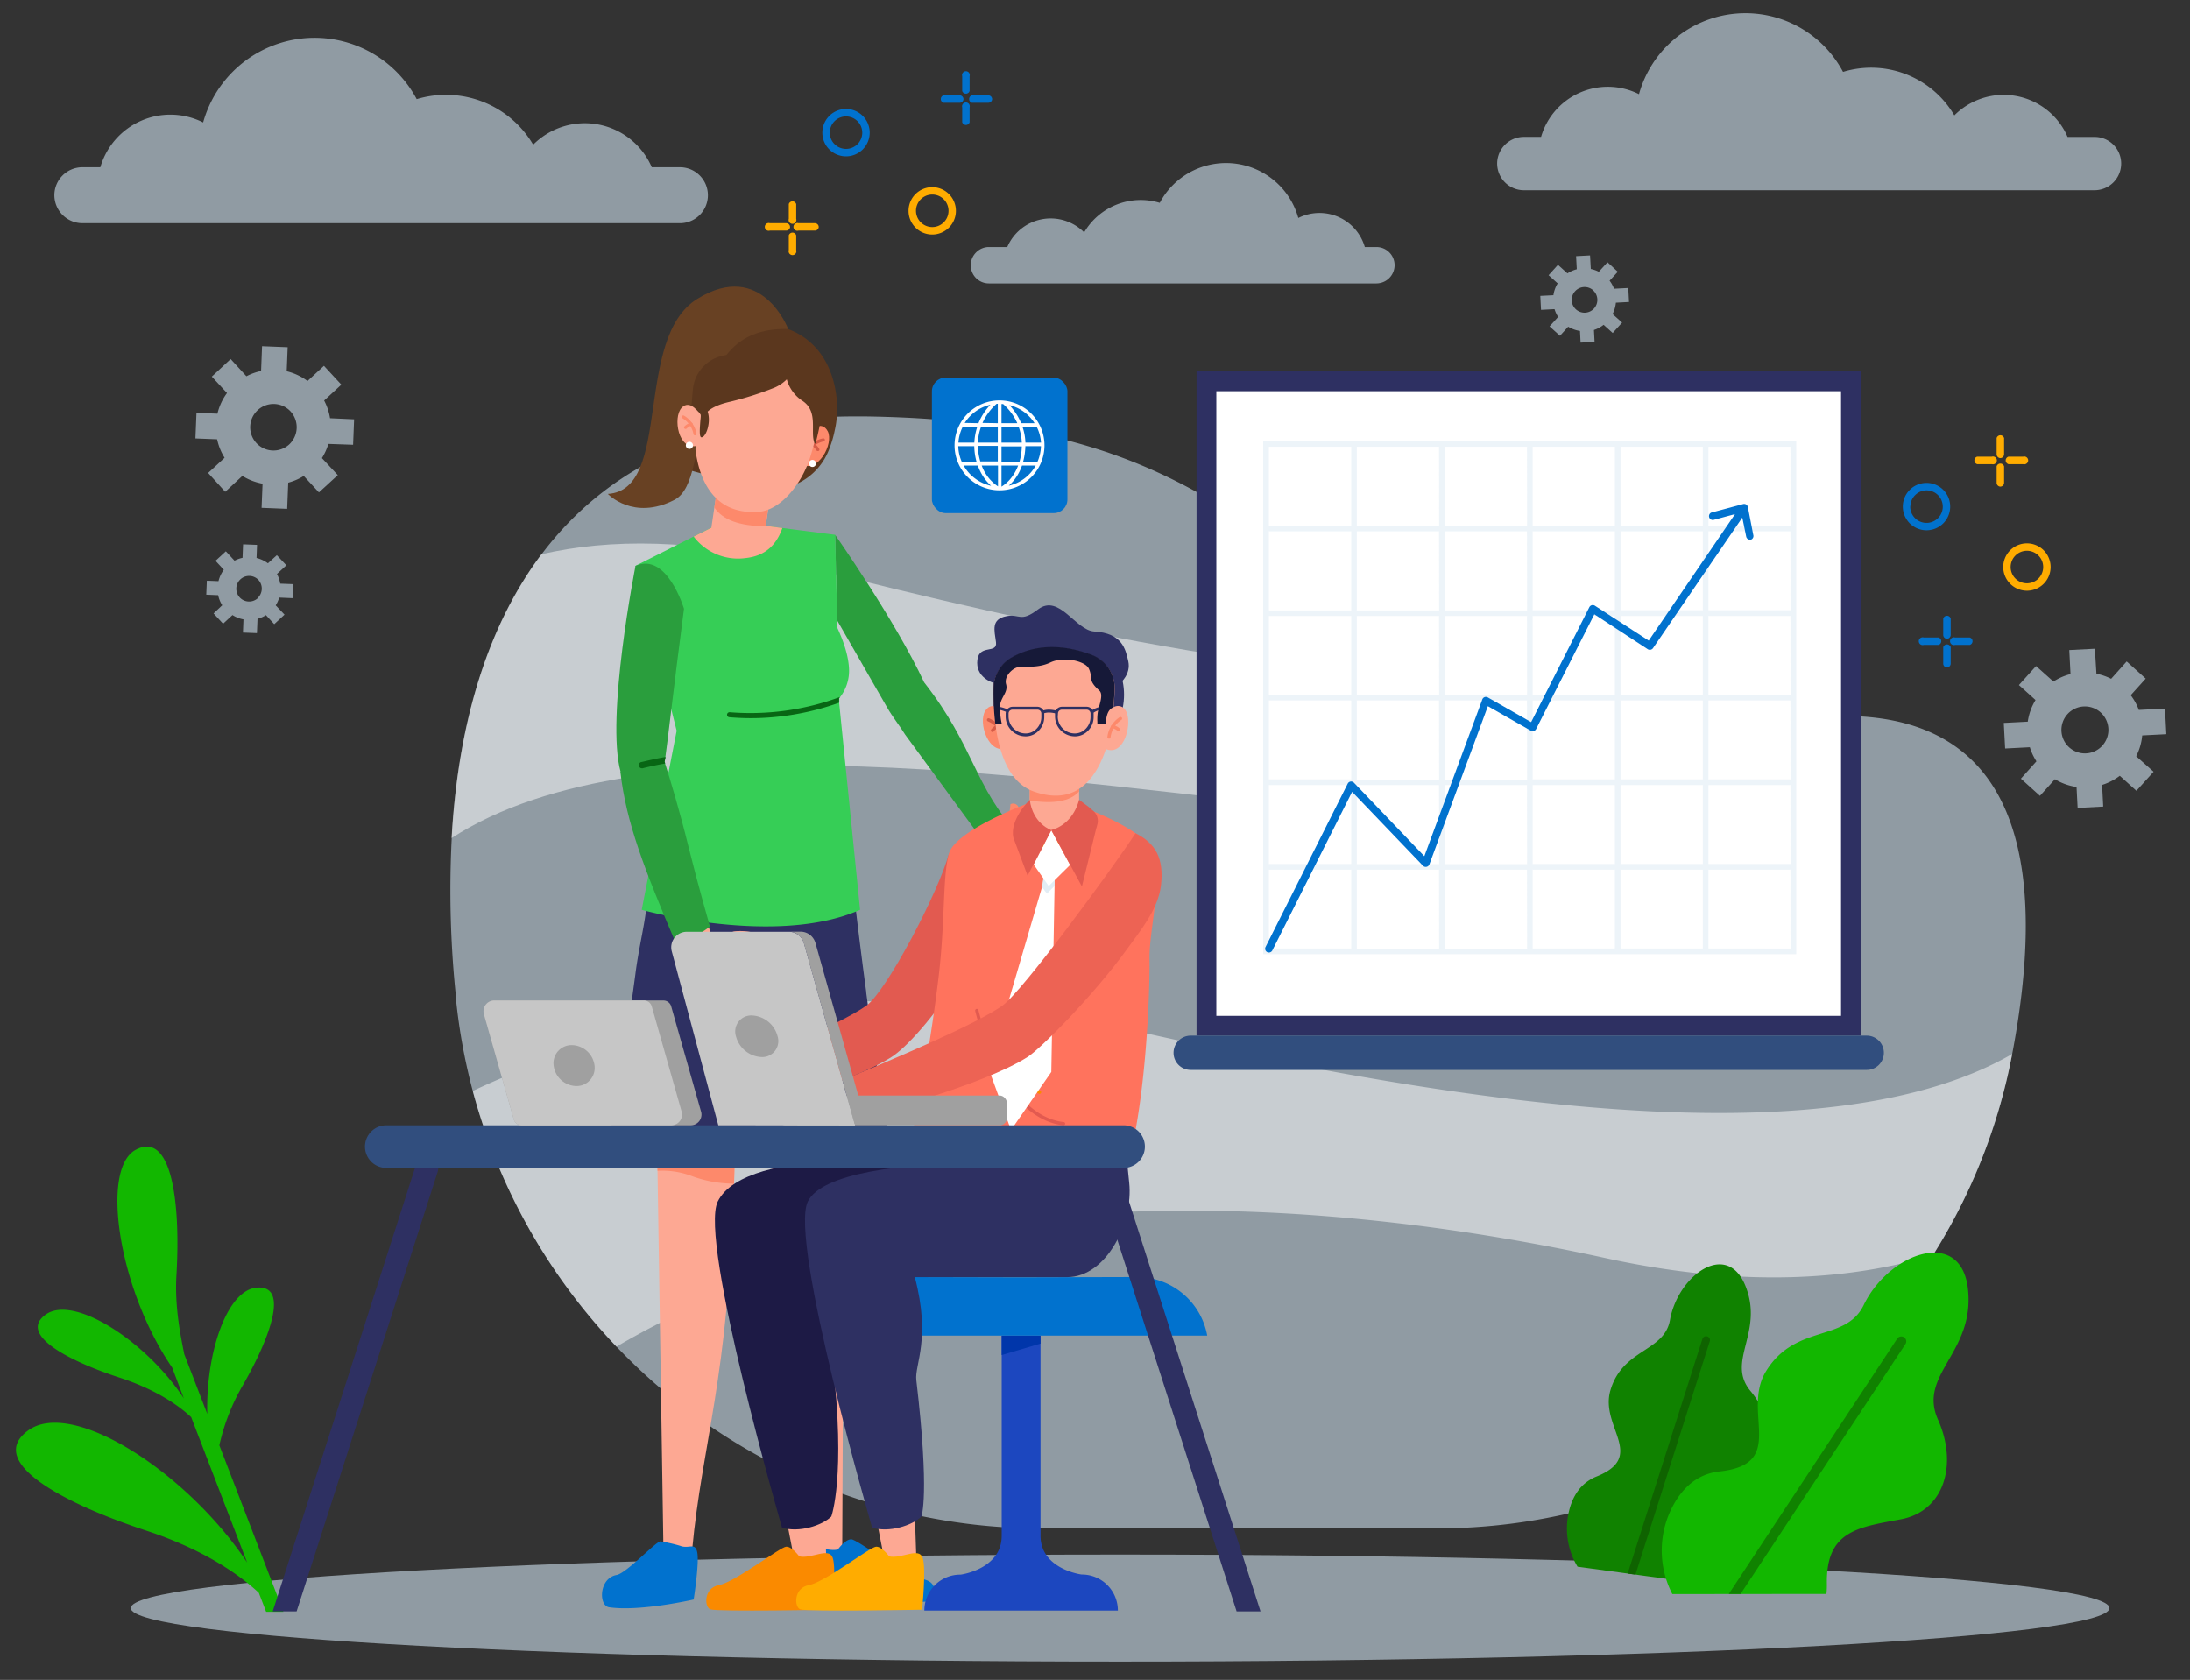 <svg xmlns="http://www.w3.org/2000/svg" viewBox="0 0 564.02 432.68"><rect x="0" y="0" width="564.02" height="432.68" fill="#333333" stroke="none"/><defs><style>.cls-1{isolation:isolate;}.cls-2{fill:#cfe1ef;}.cls-2,.cls-20{opacity:0.6;}.cls-16,.cls-3{fill:#fff;}.cls-3{mix-blend-mode:screen;opacity:0.5;}.cls-4{fill:#12b700;}.cls-5{fill:#108200;}.cls-6{fill:#0f6300;}.cls-7{fill:#2a9e3d;}.cls-8{fill:#fda893;}.cls-9{fill:#fd896b;}.cls-10{fill:#0172ce;}.cls-11{fill:#2e3062;}.cls-12{fill:#36ce56;}.cls-13{fill:#086614;}.cls-14{fill:#5b371e;}.cls-15{fill:#684123;}.cls-17{fill:#d65c48;}.cls-18{fill:#ffac00;}.cls-19{fill:#314e7e;}.cls-21{fill:#1c47bf;}.cls-22{fill:#0036aa;}.cls-23{fill:#e25a50;}.cls-24{fill:#fa8a00;}.cls-25{fill:#1d1a45;}.cls-26{fill:#ff735d;}.cls-27{fill:#161938;}.cls-28{fill:#ed6354;}.cls-29{fill:#a0a0a0;}.cls-30{fill:#c6c6c6;}</style></defs><g class="cls-1"><g id="Flag"><path class="cls-2" d="M518.23,271.46s0,0,0,0a149.16,149.16,0,0,1-20.41,51.82A151.17,151.17,0,0,1,370,393.67H268.08a151,151,0,0,1-109.31-46.82c-1.23-1.29-2.43-2.6-3.62-3.93A152.73,152.73,0,0,1,121.76,281a150.72,150.72,0,0,1-4.29-23.31c0-.19,0-.38,0-.57a262.47,262.47,0,0,1-1.13-41.24c1.64-29.06,9-54.29,23.14-73.11,16.48-21.9,42.25-35.1,79.11-35.51,1.53,0,3.07,0,4.63,0,101.57,1.54,98.19,47.85,181.37,68.18,19,4.64,42.55,7.93,72.9,9,.68,0,1.35.06,2,.11C522.07,187.28,526.65,227.21,518.23,271.46Z"></path><path class="cls-3" d="M479.46,184.56c-28.78,15-73.75,31.11-127.91,25.25-82.19-8.9-185.66-26.12-235.26,6.06,1.64-29.06,9-54.29,23.14-73.11,17.36-4,39.44-4.2,67.32,3,60.42,15.6,138.87,32.64,197.79,29.67,19,4.64,42.55,7.93,72.9,9C478.12,184.48,478.79,184.51,479.46,184.56Z"></path><path class="cls-3" d="M518.22,271.48a149.16,149.16,0,0,1-20.41,51.82c-20.81,6.27-48.5,8.57-84.35.74-87.61-19.14-183.69-18.79-254.69,22.81-1.23-1.29-2.43-2.6-3.62-3.93A152.73,152.73,0,0,1,121.76,281c24.81-11.75,87-34.58,167.05-16.29C373.27,284,470.1,299.3,518.22,271.48Z"></path><path class="cls-2" d="M14,50.29a7.24,7.24,0,0,0,7.19,7.2H175.13a7.2,7.2,0,0,0,5.08-12.29,7.14,7.14,0,0,0-5.08-2.12h-7.27a18.77,18.77,0,0,0-30.54-5.81,26.07,26.07,0,0,0-30-11.73,29.79,29.79,0,0,0-55,6A18.78,18.78,0,0,0,25.84,43.08H21.21A7.22,7.22,0,0,0,14,50.29Z"></path><path class="cls-2" d="M359.17,68.31A4.71,4.71,0,0,1,354.5,73H254.7a4.67,4.67,0,0,1-3.29-8,4.62,4.62,0,0,1,3.29-1.37h4.72a12.16,12.16,0,0,1,19.8-3.77,16.88,16.88,0,0,1,19.47-7.61,19.32,19.32,0,0,1,35.68,3.9,12.16,12.16,0,0,1,17.13,7.48h3A4.68,4.68,0,0,1,359.17,68.31Z"></path><path class="cls-2" d="M90.94,114.56,91.2,108,85,107.72a14.77,14.77,0,0,0-1.52-4.56l4.43-4.09-4.48-4.85-4.23,3.91a14.86,14.86,0,0,0-5.36-2.51l.25-6.18-6.6-.26-.25,6.37a14.64,14.64,0,0,0-3.78,1.36L59.4,92.48,54.55,97l3.91,4.23A14.69,14.69,0,0,0,56,106.55l-5.4-.22-.27,6.6,5.59.22a14.71,14.71,0,0,0,1.92,4.76l-4.24,3.91L58,126.67l4.42-4.09a14.77,14.77,0,0,0,5.2,2l-.25,6.22,6.59.26.27-6.74a14.69,14.69,0,0,0,4-1.73l3.91,4.24L87,122.38,82.91,118a14.89,14.89,0,0,0,1.66-3.66Zm-16.47-.07a6,6,0,1,1,.34-8.55A6.06,6.06,0,0,1,74.47,114.49Z"></path><path class="cls-2" d="M75.39,154.07l.14-3.61-3.37-.13a8.3,8.3,0,0,0-.83-2.49l2.42-2.24L71.3,143,69,145.09a8.1,8.1,0,0,0-2.93-1.37l.13-3.38-3.6-.14-.14,3.48a7.82,7.82,0,0,0-2.06.74L58.16,142l-2.65,2.45,2.13,2.31a8.1,8.1,0,0,0-1.37,2.93l-3-.12-.15,3.6,3.06.13a8.08,8.08,0,0,0,1.05,2.6L55,158l2.45,2.65,2.42-2.23a7.82,7.82,0,0,0,2.83,1.11l-.13,3.4,3.6.14.15-3.68a7.88,7.88,0,0,0,2.17-.95l2.14,2.32,2.65-2.45L71,155.92a8.11,8.11,0,0,0,.91-2Zm-9,0a3.3,3.3,0,1,1,.19-4.67A3.31,3.31,0,0,1,66.39,154Z"></path><path class="cls-2" d="M539.52,167.1l-6.59.34.32,6.18a14.61,14.61,0,0,0-4.4,1.93l-4.48-4-4.41,4.9,4.28,3.86a14.67,14.67,0,0,0-2,5.57l-6.18.32.35,6.59,6.36-.33a14.82,14.82,0,0,0,1.7,3.63l-4,4.47,4.9,4.42,3.86-4.28a14.84,14.84,0,0,0,5.57,2l.28,5.4,6.59-.35-.29-5.58a15,15,0,0,0,4.56-2.35l4.28,3.86,4.42-4.9-4.48-4a14.61,14.61,0,0,0,1.55-5.36l6.21-.32-.34-6.59-6.74.35a14.52,14.52,0,0,0-2.09-3.79l3.86-4.28-4.9-4.42-4,4.47a14.7,14.7,0,0,0-3.79-1.31ZM541,183.5a6.05,6.05,0,1,1-8.54.45A6.07,6.07,0,0,1,541,183.5Z"></path><path class="cls-2" d="M409.51,65.79l-3.6.19.18,3.37a8.36,8.36,0,0,0-2.41,1.06l-2.44-2.2-2.41,2.68,2.34,2.1a8,8,0,0,0-1.1,3.05l-3.38.17.19,3.6,3.48-.18a7.67,7.67,0,0,0,.93,2l-2.21,2.44,2.68,2.42,2.11-2.34a8.3,8.3,0,0,0,3.05,1.1l.15,3,3.6-.19-.16-3.06A7.86,7.86,0,0,0,413,83.66l2.34,2.11,2.42-2.68-2.45-2.2a8.29,8.29,0,0,0,.85-2.93l3.39-.18-.19-3.6-3.68.19a7.93,7.93,0,0,0-1.14-2.07L416.65,70,414,67.55,411.77,70a8,8,0,0,0-2.07-.72Zm.79,9a3.3,3.3,0,1,1-4.66.24A3.31,3.31,0,0,1,410.3,74.76Z"></path><path class="cls-2" d="M385.58,42.08A6.9,6.9,0,0,0,392.44,49h147a6.87,6.87,0,0,0,4.84-11.73,6.81,6.81,0,0,0-4.84-2h-6.95a17.92,17.92,0,0,0-29.16-5.55,24.83,24.83,0,0,0-28.67-11.2,28.45,28.45,0,0,0-52.55,5.74,17.9,17.9,0,0,0-25.22,11h-4.43A6.89,6.89,0,0,0,385.58,42.08Z"></path><path class="cls-2" d="M543.27,414.19c0,7.6-114.08,13.77-254.8,13.77S33.68,421.79,33.68,414.19s114.08-13.78,254.79-13.78S543.27,406.58,543.27,414.19Z"></path><path class="cls-4" d="M68.54,415.15H73L56.49,372.27a54.09,54.09,0,0,1,6.2-15.73c6.82-11.92,12-25.82,3.24-24.86-7.57.84-12.92,16.88-12.55,32.5l-5.93-15.4c-1-5.08-2.5-12.33-2-20.5,1.1-18.94-1.35-37.07-10.51-32.12s-4.36,36.07,9.4,56.08l3,7.93C37.6,345.41,19,333.41,11.78,338.58s6,12,19.07,16.27c9.93,3.24,15.69,7.64,18.39,10.17l14.41,37.44c-15.54-23.33-45-42.25-56.34-34.06s9.55,19,30.26,25.81c15.64,5.11,24.77,12,29.09,16.05Z"></path><path class="cls-5" d="M437.88,407.83a18.37,18.37,0,0,0,.35-11.48c-3.07-10.25,3-12.69,10.89-16.61s8.13-13.77,1.72-21.45,3.49-15-1.28-27-17.43-2.78-19.47,8.71c-1.47,8.27-12.22,7.33-15.35,18.15-2.72,9.39,9.38,16.94-3.53,22.14-4.12,1.65-6.21,5.08-7.14,9a19,19,0,0,0,2.22,14.24Z"></path><path class="cls-6" d="M421.2,405.57l19.17-60.18a1,1,0,0,0-1.9-.6L419.19,405.3Z"></path><path class="cls-4" d="M470.39,410.54a20.8,20.8,0,0,0,.11-2.63c-.23-13.62,8-14.52,19.08-16.59s14.73-14.07,9.53-25.69,9.46-17.2,7.74-33.48-20.4-9.43-26.87,4c-4.66,9.62-17.52,4.75-25.09,16.93-6.58,10.56,5.65,24-12,25.91-5.63.61-9.37,4.08-11.85,8.53a24.39,24.39,0,0,0-.34,23.06Z"></path><path class="cls-5" d="M448.28,410.54l42.45-64.34a1.27,1.27,0,0,0-2.12-1.4l-43.37,65.74Z"></path><path class="cls-7" d="M215.09,137.76s15.45,22,22.92,38c13.16,16.85,12.89,27,24.31,39.08l-6.21,5.73-23-31.37c-1.24-2.05-3.3-4.62-4.65-7l-12.87-22.43Z"></path><path class="cls-8" d="M198.72,283.68c0,7.66.14,14.58.32,20.88,1.37,48.1,6.72,70.14,9.18,96.35,2.78,1.22,6.33-.22,8.69-1.66l.42-91,.39-24.59Z"></path><path class="cls-9" d="M198.72,283.68c0,7.66.14,14.58.32,20.88a9.91,9.91,0,0,1,7.32-.05c5.12,1.84,6.48,3.74,11,3.76l.39-24.59Z"></path><path class="cls-10" d="M215.78,399.11s1.92-2.71,3.5-2.63,14,9.49,18.14,10.19,3.45,3.8,2.72,5.38-33.26.14-33.26.14-1.1-9.65-.11-12.63S212.53,399.88,215.78,399.11Z"></path><path class="cls-8" d="M169,280l.34,21.57,1.52,97.3,7.39.39c2.63-28,9.29-43.45,10.8-94.39.23-7.42.36-15.66.37-24.87Z"></path><path class="cls-9" d="M169,280l.34,21.57a21.54,21.54,0,0,1,8.43,1.2,31.45,31.45,0,0,0,11.28,2.1c.23-7.42.36-15.66.37-24.87Z"></path><path class="cls-10" d="M175.2,398.16a36.88,36.88,0,0,0-5.12-1.15c-1.12,0-8.74,8.2-11.26,8.65-4.57.8-4.71,7.91-1.94,8.32,8,1.17,21.77-2,21.77-2s1.44-9.11.95-12S177.42,399.05,175.2,398.16Z"></path><path class="cls-11" d="M156.74,293.31a5.08,5.08,0,0,0,.37.88c1,1.87,4.15,5.83,13.2,3.17.29-.09.58-.16.85-.23a13.22,13.22,0,0,1,4.83-.35c5.26.62,8.31,4.35,19,1,9.68-3,12.19-.36,16.69,1.1a15.76,15.76,0,0,0,3,.67,10.79,10.79,0,0,0,1.6.08c4.22-.1,8.28-2.57,10.71-4.39a24.68,24.68,0,0,0,2.31-1.92c-.21-.87-.42-1.8-.63-2.78-.81-3.8-1.63-8.4-2.45-13.42-.24-1.5-.49-3.05-.73-4.62-.59-3.82-1.17-7.78-1.72-11.76h0s0,0,0-.06c-.23-1.65-.45-3.29-.67-4.92l0-.23c-.71-5.24-1.36-10.35-1.93-15-.22-1.77-.43-3.47-.62-5.07-1.07-8.82-1.73-14.91-1.73-14.91L193,221.61l-23.41-1a24.16,24.16,0,0,0-2.17,7.92c-.19,1.55-.81,3.79-1,5.68-.6,5-2,10.45-2.79,16.77-.22,1.66-.45,3.33-.68,5-1.61,11.82-3.47,24.2-5.25,32.95C157.37,290.55,157.05,292,156.74,293.31Z"></path><path class="cls-12" d="M216.12,181l5.39,53.34c-21.8,9.62-56.24,0-56.24,0l9-46.12-10.63-42.47,7.65-3.85,1.54-.78h0l3.36-1.69,2.44-1.23,8.17-4.11L201.5,136l5.08.66,4.52.58,1.75.22,2.24.29.58,24c1.58,3.43,2.89,7.24,3,10.64a11.1,11.1,0,0,1-2.28,7.13h0l0,0c-.08.1-.15.2-.23.29l0,1.1Z"></path><path class="cls-8" d="M201.5,136c-1.39,3.94-4,7.15-9.47,7.74a14.37,14.37,0,0,1-13.38-5.53l8.17-4.11Z"></path><path class="cls-13" d="M216.1,179.85l0,1.1V181a68,68,0,0,1-15.63,3.59,64.28,64.28,0,0,1-12.63.15.64.64,0,0,1-.59-.7.65.65,0,0,1,.71-.59,66.41,66.41,0,0,0,28.35-3.91C216.25,179.66,216.18,179.76,216.1,179.85Z"></path><path class="cls-14" d="M177.2,121a9,9,0,0,1-6.28-10.86l0-.13c1.26-5.1,3.07-12.12,3.07-12.12,4.08-15.21,20.18-14.68,20.18-14.68,19.46.27,22.51,17.14,21.14,25.93-.09.59-.21,1.2-.35,1.8v0a27,27,0,0,1-1.31,4.49,16,16,0,0,1-18.91,10.17C188.88,124.18,183,122.61,177.2,121Z"></path><path class="cls-15" d="M203,84.75s-6.79-18-23.37-7.8-6.37,49.22-23.08,50.27c0,0,6.56,7,17.16,1.52S174.42,83.94,203,84.75Z"></path><path class="cls-9" d="M208.35,111s3.24-3,4.84.1-2.5,11.17-7.16,8.37Z"></path><path class="cls-16" d="M208.34,119.25a.91.91,0,1,0,1-.78A.91.91,0,0,0,208.34,119.25Z"></path><path class="cls-17" d="M207.5,117.06a.42.42,0,0,0,.45-.23,6.44,6.44,0,0,1,4.17-3.14.39.39,0,0,0,.32-.47.42.42,0,0,0-.5-.31,7.13,7.13,0,0,0-4.77,3.58.41.41,0,0,0,.22.54Z"></path><path class="cls-17" d="M210.56,116.17a.45.45,0,0,0,.23,0,.38.38,0,0,0,.21-.53,3.79,3.79,0,0,0-1.39-1.44.44.44,0,0,0-.59.12.4.4,0,0,0,.14.56,2.88,2.88,0,0,1,1.07,1.09A.44.44,0,0,0,210.56,116.17Z"></path><path class="cls-8" d="M184.74,125.57l-1.53,10.34s4.26,4.42,8,5.3,5.64-3.35,5.64-3.35l1.43-9.63Z"></path><path class="cls-9" d="M184.59,126.58l-.61,4.13c2.11,3.16,6.43,4.81,13.19,4.81l.93-6.28Z"></path><path class="cls-8" d="M209.41,115.2c-.27,1-.56,2-.89,3-2.18,6.56-7.51,13.19-13.06,13.62-12,.92-15.46-8.9-16.33-15.9-.09-.78.42-1.58.39-2.48a68.33,68.33,0,0,1-.42-7c.11-1.64.25-3.26.4-4.72a9.59,9.59,0,0,1,7.25-8.44c5.65-1.34,14-1.82,21,3.81a9.69,9.69,0,0,1,3.47,8.8A72,72,0,0,1,209.41,115.2Z"></path><path class="cls-14" d="M206.62,103.21c4.23,2.74,2,7.91,3.12,10.84.08.19.18.24.3.17a72.47,72.47,0,0,0,1.87-9.58,9.81,9.81,0,0,0-3.71-9c-7.41-5.78-16.2-5.33-22.14-4a9.78,9.78,0,0,0-7.6,8.58c-.15,1.49-.29,3.14-.4,4.82.69.56,2.5,1,2.4,2.25-.27,3.23-.44,5.45.26,5.35,1.17-.15,2.45-3.93,1.53-6.62,0,0,1.28-1.54,5.75-2.54a82.6,82.6,0,0,0,11.4-3.61,10,10,0,0,0,3.23-2.17A9.71,9.71,0,0,0,206.62,103.21Z"></path><path class="cls-8" d="M180.41,106.87s-2.6-4.31-4.88-1.81-.84,11.07,4,9.75Z"></path><path class="cls-16" d="M176.65,114.57a.92.92,0,1,0,1-.77A.91.91,0,0,0,176.65,114.57Z"></path><path class="cls-9" d="M178.93,112.13a.38.38,0,0,1-.33-.34,6,6,0,0,0-2.83-4.06.39.39,0,0,1-.15-.53.4.4,0,0,1,.53-.15,6.74,6.74,0,0,1,3.23,4.64.39.39,0,0,1-.34.44A.21.21,0,0,1,178.93,112.13Z"></path><path class="cls-9" d="M176.48,110.47a.35.35,0,0,1-.2-.1.38.38,0,0,1,0-.55,3.62,3.62,0,0,1,1.62-.95.39.39,0,1,1,.22.75,2.7,2.7,0,0,0-1.25.72A.4.4,0,0,1,176.48,110.47Z"></path><path class="cls-8" d="M195.19,254.92c.9-1.49-2.5-3.14-3.67-4.91s-3.43-6.81-2.29-7.21a15.31,15.31,0,0,1,3.53-.52c1-.11,2.28-1.25,1.56-1.84s-3.91-.77-5.39-.51a24.94,24.94,0,0,0-2.43,1,4.57,4.57,0,0,1-3.29.08c-.41-1.38-.83-2.92-1.19-3.74-1.42-.63-7.79.2-8.12,3.48a44.79,44.79,0,0,0,1.18,5.09c3.42,9.26,7.37,10.95,8.95,11.73a2.32,2.32,0,0,0,2.76-.74,2.07,2.07,0,0,0,2.35-1c2.52.59,3-1.07,3-1.07S194.29,256.42,195.19,254.92Z"></path><path class="cls-7" d="M176.16,156.8c-2.71,20.66-4.19,34.12-4.8,38.23,0,.21-.06.39-.09.55-.06.39-.1.59-.1.59l-3.12,1.05-.54.19h0l-7.35,2.48c-.12-.34-.22-.69-.32-1.06-3.91-14,3.83-53.06,3.83-53.06C171.79,142.11,176.16,156.8,176.16,156.8Z"></path><path class="cls-7" d="M182.86,238.65c-3.34,2.55-6.28,3.64-9,3.83-7.8-18.36-12.61-30.6-14.08-43.65l4.89-1.15,1.69-.4h0l4.76-1.11.16.48.23.7c.95,3,3.56,11.55,5.79,20.67C180.1,229.26,182.86,238.65,182.86,238.65Z"></path><path class="cls-13" d="M171.17,196.17l.16.48c-1.39.24-2.76.52-3.82.76h0c-1.18.27-2,.47-2,.48a.63.63,0,0,1-.19,0,.8.8,0,0,1-.57-.24.72.72,0,0,1-.2-.36.8.8,0,0,1,.57-1c.2,0,3.18-.81,6.28-1.32,0,.21-.06.39-.09.55C171.21,196,171.17,196.17,171.17,196.17Z"></path><path class="cls-9" d="M259.41,214.15l2-.58s1.95-4.52.65-6.08a1.51,1.51,0,0,0-1.81-.35Z"></path><path class="cls-8" d="M266.36,221.51a5.59,5.59,0,0,0,1.13-6.31,5.65,5.65,0,0,0-3.26-2.82c-5.19-1.95-10-1.85-10.32.45-.14.86,2.45,2.64,4.89,3.18a21.68,21.68,0,0,1-5.57-1.42c-2.7-1.14-3.73,2.48-.35,3.94s4,1.46,4,1.46a15.59,15.59,0,0,1-4.69-1.23c-1.55-.89-2.84,1.61.27,3.22l3.1,1.58s-2.29-.74-3.49-1.11-2.77.47-.86,2.23c1.51,1.38,5.83,4.82,8.21,3.2A70.42,70.42,0,0,0,266.36,221.51Z"></path><path class="cls-10" d="M490.06,130.48a6.1,6.1,0,1,1,6.1,6.1A6.1,6.1,0,0,1,490.06,130.48Zm1.91,0a4.19,4.19,0,1,0,4.19-4.18A4.2,4.2,0,0,0,492,130.48Z"></path><path class="cls-18" d="M515.92,146.05a6.1,6.1,0,1,1,6.1,6.1A6.11,6.11,0,0,1,515.92,146.05Zm1.91,0a4.19,4.19,0,1,0,4.19-4.19A4.19,4.19,0,0,0,517.83,146.05Z"></path><path class="cls-10" d="M501.39,164.53a1,1,0,0,0,1-1v-4.21a1,1,0,0,0-1.92,0v4.21A1,1,0,0,0,501.39,164.53Z"></path><path class="cls-10" d="M501.39,171.91a1,1,0,0,0,1-1v-4.21a1,1,0,0,0-1.92,0V171A1,1,0,0,0,501.39,171.91Z"></path><path class="cls-10" d="M495.47,166.11h3.79a1,1,0,0,0,0-1.91h-3.79a1,1,0,1,0,0,1.91Z"></path><path class="cls-10" d="M503.52,166.11h3.79a1,1,0,0,0,0-1.91h-3.79a1,1,0,1,0,0,1.91Z"></path><path class="cls-18" d="M515.14,118a1,1,0,0,0,1-.95v-4.22a1,1,0,0,0-1.92,0V117A1,1,0,0,0,515.14,118Z"></path><path class="cls-18" d="M515.14,125.34a1,1,0,0,0,1-1v-4.22a1,1,0,0,0-1.92,0v4.22A1,1,0,0,0,515.14,125.34Z"></path><path class="cls-18" d="M509.22,119.55H513a1,1,0,1,0,0-1.92h-3.79a1,1,0,0,0,0,1.92Z"></path><path class="cls-18" d="M517.27,119.55h3.79a1,1,0,1,0,0-1.92h-3.79a1,1,0,0,0,0,1.92Z"></path><path class="cls-10" d="M217.89,40.27a6.1,6.1,0,1,1,6.1-6.1A6.11,6.11,0,0,1,217.89,40.27Zm0-1.92a4.18,4.18,0,1,0-4.18-4.18A4.18,4.18,0,0,0,217.89,38.35Z"></path><path class="cls-18" d="M240.09,60.41a6.1,6.1,0,1,1,6.1-6.1A6.1,6.1,0,0,1,240.09,60.41Zm0-1.92a4.19,4.19,0,1,0-4.18-4.18A4.19,4.19,0,0,0,240.09,58.49Z"></path><path class="cls-10" d="M248.14,25.56a1,1,0,0,0-1-1H243a1,1,0,0,0,0,1.91h4.22A1,1,0,0,0,248.14,25.56Z"></path><path class="cls-10" d="M255.52,25.56a1,1,0,0,0-1-1h-4.22a1,1,0,0,0,0,1.91h4.22A1,1,0,0,0,255.52,25.56Z"></path><path class="cls-10" d="M249.72,31.48V27.69a1,1,0,1,0-1.91,0v3.79a1,1,0,0,0,1.91,0Z"></path><path class="cls-10" d="M249.72,23.43V19.64a1,1,0,1,0-1.91,0v3.79a1,1,0,0,0,1.91,0Z"></path><path class="cls-18" d="M203.48,58.49a1,1,0,0,0-1-1h-4.21a1,1,0,1,0,0,1.91h4.21A1,1,0,0,0,203.48,58.49Z"></path><path class="cls-18" d="M210.86,58.49a1,1,0,0,0-1-1h-4.21a1,1,0,1,0,0,1.91h4.21A1,1,0,0,0,210.86,58.49Z"></path><path class="cls-18" d="M205.06,64.41V60.62a1,1,0,0,0-1.91,0v3.79a1,1,0,1,0,1.91,0Z"></path><path class="cls-18" d="M205.06,56.36V52.57a1,1,0,0,0-1.91,0v3.79a1,1,0,1,0,1.91,0Z"></path><rect class="cls-10" x="240.01" y="97.26" width="34.9" height="34.9" rx="3.52"></rect><path class="cls-16" d="M257.46,103.13A11.58,11.58,0,1,0,269,114.71,11.59,11.59,0,0,0,257.46,103.13Zm.47,15.85v-4h5.23a15.46,15.46,0,0,1-.61,4Zm3.28,4.63a12.78,12.78,0,0,0,2-3.69h3.53a10.63,10.63,0,0,1-6.93,5.18A13.17,13.17,0,0,0,261.21,123.61Zm1-3.69A12,12,0,0,1,260.5,123a9.78,9.78,0,0,1-2.57,2.35v-5.43ZM257.93,109v-4.94c.14,0,.28,0,.41,0A14.32,14.32,0,0,1,262,109Zm5.06,0a14.89,14.89,0,0,0-1.56-2.85,16.14,16.14,0,0,0-1.46-1.8,10.67,10.67,0,0,1,6.48,4.65Zm-5.06,5v-4.06h4.42a13.44,13.44,0,0,1,.81,4.06Zm6.16,0a14.07,14.07,0,0,0-.75-4.06H267a10.59,10.59,0,0,1,1.11,4.06Zm4,.93a10.61,10.61,0,0,1-.89,4h-3.7a17,17,0,0,0,.58-4Zm-16.59,4h-3.81a10.61,10.61,0,0,1-.89-4h4.12A16,16,0,0,0,251.52,119Zm1.54-10a14.31,14.31,0,0,1,1.29-2.29,13.58,13.58,0,0,1,2.35-2.63l.3,0V109Zm3.94.93V114h-5.12a13.13,13.13,0,0,1,.8-4.06Zm-8.52-.93a10.67,10.67,0,0,1,6.62-4.69,15.82,15.82,0,0,0-1.5,1.84A15.46,15.46,0,0,0,252,109Zm8.52,5.92v4h-4.51a15,15,0,0,1-.62-4ZM246.84,114a10.45,10.45,0,0,1,1.1-4.06h3.75a14.78,14.78,0,0,0-.75,4.06Zm5,5.92a13,13,0,0,0,2,3.69,12.05,12.05,0,0,0,1.42,1.52,10.78,10.78,0,0,1-7.07-5.21Zm5.19,0v5.36a10.91,10.91,0,0,1-4.19-5.36Z"></path><rect class="cls-11" x="308.16" y="95.65" width="171.1" height="171.1"></rect><path class="cls-19" d="M480.77,275.58H306.66a4.41,4.41,0,0,1-4.42-4.41h0a4.42,4.42,0,0,1,4.42-4.42H480.77a4.42,4.42,0,0,1,4.41,4.42h0A4.41,4.41,0,0,1,480.77,275.58Z"></path><rect class="cls-16" x="313.27" y="100.76" width="160.89" height="160.89" transform="translate(574.91 -212.51) rotate(90)"></rect><g class="cls-20"><path class="cls-2" d="M462.62,114.28v-.68H325.33V245.78H462.62v-.52h0v-131ZM348,244.31H326.8V224H348Zm0-21.79H326.8V202.21H348Zm0-21.78H326.8V180.43H348ZM348,179H326.8V158.64H348Zm0-21.78H326.8V136.85H348Zm0-21.79H326.8V115.07H348Zm22.64,108.93H349.44V224h21.17Zm0-21.79H349.44V202.21h21.17Zm0-21.78H349.44V180.43h21.17Zm0-21.79H349.44V158.64h21.17Zm0-21.78H349.44V136.85h21.17Zm0-21.79H349.44V115.07h21.17Zm22.65,108.93H372.09V224h21.17Zm0-21.79H372.09V202.21h21.17Zm0-21.78H372.09V180.43h21.17Zm0-21.79H372.09V158.64h21.17Zm0-21.78H372.09V136.85h21.17Zm0-21.79H372.09V115.07h21.17ZM415.9,244.31H394.73V224H415.9Zm0-21.79H394.73V202.21H415.9Zm0-21.78H394.73V180.43H415.9Zm0-21.79H394.73V158.64H415.9Zm0-21.78H394.73V136.85H415.9Zm0-21.79H394.73V115.07H415.9Zm22.65,108.93H417.37V224h21.18Zm0-21.79H417.37V202.21h21.18Zm0-21.78H417.37V180.43h21.18Zm0-21.79H417.37V158.64h21.18Zm0-21.78H417.37V136.85h21.18Zm0-21.79H417.37V115.07h21.18Zm22.59,108.93H440V224h21.12Zm0-21.79H440V202.21h21.12Zm0-21.78H440V180.43h21.12Zm0-21.79H440V158.64h21.12Zm0-21.78H440V136.85h21.12Zm0-21.79H440V115.07h21.12Z"></path></g><path class="cls-10" d="M451.54,137.76l-1.39-7.17a1,1,0,0,0-.44-.65,1,1,0,0,0-.78-.11l-8.22,2.2a1,1,0,0,0,.51,1.9l5.62-1.51L424.62,165l-13.88-9a1,1,0,0,0-.79-.12,1,1,0,0,0-.62.5l-15,29.62-11.16-6.37a1,1,0,0,0-.82-.07,1,1,0,0,0-.59.59l-14.93,40.38-18.14-18.94a1,1,0,0,0-.86-.29,1,1,0,0,0-.73.53l-21.17,42.1a1,1,0,0,0,.44,1.32,1,1,0,0,0,1.31-.44l20.55-40.86L366.49,223a1,1,0,0,0,1.63-.34l15.07-40.77,11.05,6.3a1,1,0,0,0,.77.09,1,1,0,0,0,.6-.49l15-29.57,13.76,9a1,1,0,0,0,1.35-.27l23-33.64,1,4.9a1,1,0,0,0,1,.8l.19,0A1,1,0,0,0,451.54,137.76Z"></path><path class="cls-21" d="M287.9,414.83H238.06a9.25,9.25,0,0,1,9.26-9.26h.09s10.57-1.38,10.57-10V344h10v51.54c0,8.64,10.57,10,10.57,10h.09A9.27,9.27,0,0,1,287.9,414.83Z"></path><polygon class="cls-22" points="267.98 344.01 267.98 346.06 257.98 349.02 257.98 344.01 267.98 344.01"></polygon><path class="cls-10" d="M310.91,344H215.05a18.35,18.35,0,0,1,18.11-15.07L263,329l29.82-.08A18.35,18.35,0,0,1,310.91,344Z"></path><path class="cls-23" d="M244.38,219.91c-2.66,9.84-16.07,35.47-21.28,39.14-6.78,4.78-28,13.75-39.1,18.33-2,.83,5.4,9.56,5.4,9.56s28.6-7.28,40.25-14.71c3.3-2.11,10.44-9.25,19.48-23.58,2.74-4.34,9.09-13,9.79-19.13C259.73,222.42,251.74,217.54,244.38,219.91Z"></path><path class="cls-8" d="M212.43,390.58l.36,10.71s-2.64,2-8.11,1l-2.24-11.51Z"></path><path class="cls-24" d="M205.84,400.88s-1.86-2.58-3.37-2.5-13.29,9.18-17.29,9.89-3.81,5.68-2.23,6.25c1.79.64,31.36.09,31.36.09s1.13-10.53.15-13.37S209,401.59,205.84,400.88Z"></path><path class="cls-25" d="M240.4,299.37s-48.24-4.71-55.55,10.11c-4.92,10,16.56,84,16.56,84,4.33,1.35,10.34-.53,12.69-2.88,0,0,3.82-10.29.31-40.07-.47-4,0-13-4.22-29l31.53-13.92Z"></path><path class="cls-26" d="M277.28,207.37s11.48,3.75,17.62,9.14,1,21.46,1.15,30.59-1.36,62.13-14.43,68.79c-9.88,5-51.46-2.61-48.42-16.15a441.4,441.4,0,0,0,8.52-48c1.76-14.78,1-25.7,2.66-31.84s20.87-13.17,20.87-13.17Z"></path><path class="cls-24" d="M268.72,218.29c6,0,11.5-6.36,11.74-6.64a.41.41,0,0,0,0-.59.42.42,0,0,0-.6,0c-.06.07-5.84,6.73-11.62,6.33a.42.42,0,0,0-.45.39.42.42,0,0,0,.39.45A5.62,5.62,0,0,0,268.72,218.29Z"></path><path class="cls-23" d="M273.91,289.84a.42.42,0,0,0,0-.84c-15.46-1.78-21.86-28.54-21.92-28.81a.43.43,0,0,0-.51-.32.43.43,0,0,0-.32.51c.27,1.13,6.61,27.61,22.66,29.46Z"></path><path class="cls-24" d="M267.75,281.74A.42.42,0,0,0,268,281c-8.22-5.07-9.44-12.54-9.46-12.62A.41.41,0,0,0,258,268a.41.41,0,0,0-.35.48c.05.32,1.28,7.92,9.85,13.21A.43.43,0,0,0,267.75,281.74Z"></path><circle class="cls-11" cx="272.55" cy="178.93" r="16.94"></circle><path class="cls-11" d="M255.89,175.89s-4.8-1.33-4.16-6c.54-4,5.19-1.39,4.78-4.49s-1.32-5.91,2.69-6.69c3.5-.67,3.56,1.73,8.16-1.76,5.44-4.11,9.61,5.42,14.46,5.7,7.16.43,8.06,4.47,8.77,7.71s-2,5.51-2,5.51Z"></path><path class="cls-9" d="M258.46,183.66s-2.68-3.57-4.68-.61.83,11.69,5.71,9.56Z"></path><path class="cls-17" d="M258.42,189.91a.41.41,0,0,1-.39-.3,6.44,6.44,0,0,0-3.58-3.81.41.41,0,1,1,.29-.77,7.13,7.13,0,0,1,4.08,4.35.41.41,0,0,1-.28.51Z"></path><path class="cls-17" d="M255.6,188.55a.38.38,0,0,1-.22-.07.41.41,0,0,1-.12-.57,3.79,3.79,0,0,1,1.55-1.25.41.41,0,0,1,.54.21.42.42,0,0,1-.21.55,3,3,0,0,0-1.19.94A.42.42,0,0,1,255.6,188.55Z"></path><path class="cls-8" d="M277.92,200v8.69s-3.67,4.85-7.17,5.15-5.54-4.88-5.54-4.88v-8.35Z"></path><path class="cls-9" d="M277.92,200v3.85c-2.35,2.61-6.53,3.26-12.71,2.35v-5.59Z"></path><path class="cls-8" d="M287.08,177.7a83.41,83.41,0,0,1-1.13,11c-.16.84-.34,1.63-.54,2.34-1.83,6.41-6.4,17.39-19.21,12.81-5.65-2-8.27-8.32-9.44-14.72a62.86,62.86,0,0,1-.86-11.89,9.09,9.09,0,0,1,4.61-7.72c7.55-4.28,15.53-2.68,20.78-.67A9.06,9.06,0,0,1,287.08,177.7Z"></path><path class="cls-11" d="M271.72,183.84v.69a5.14,5.14,0,0,0,5.11,5.13H277a4.66,4.66,0,0,0,3.18-1.41,5,5,0,0,0,1.48-3.6v-.81a1.73,1.73,0,0,0-.12-.64,1.76,1.76,0,0,0-.41-.63,1.79,1.79,0,0,0-1.27-.53h-6.34a1.8,1.8,0,0,0-1.63,1,1.9,1.9,0,0,0-.17.72Zm.75,0a1,1,0,0,1,1-1.05h6.34a1,1,0,0,1,1.05,1.05v.81a4.33,4.33,0,0,1-1.25,3.07,3.92,3.92,0,0,1-2.68,1.19h-.15a4.37,4.37,0,0,1-4.36-4.38Z"></path><path class="cls-11" d="M259,183.84v.69a5.14,5.14,0,0,0,5.11,5.13h.17a4.62,4.62,0,0,0,3.18-1.41,5,5,0,0,0,1.48-3.6v-.84a1.74,1.74,0,0,0-.15-.69,1.79,1.79,0,0,0-1.65-1.08h-6.34a1.79,1.79,0,0,0-1.38.65,1.66,1.66,0,0,0-.35.67A1.51,1.51,0,0,0,259,183.84Zm.75,0a1,1,0,0,1,1.05-1.05h6.34a1,1,0,0,1,1.05,1.05v.81a4.29,4.29,0,0,1-1.25,3.07,3.88,3.88,0,0,1-2.67,1.19h-.16a4.39,4.39,0,0,1-4.36-4.38Z"></path><path class="cls-11" d="M286.17,181.74a8.87,8.87,0,0,0-4.29.83,7.27,7.27,0,0,0-.65.39l.36.63s.5-.3.7-.39a7.85,7.85,0,0,1,3.88-.72Z"></path><path class="cls-11" d="M272.22,183.87l.25-.71a8.08,8.08,0,0,0-2.25-.37,5,5,0,0,0-2.05.39l.33.67a4.33,4.33,0,0,1,1.72-.32A7,7,0,0,1,272.22,183.87Z"></path><path class="cls-11" d="M256.41,181.92v.75a9.8,9.8,0,0,1,3,.82l.33-.67A10.2,10.2,0,0,0,256.41,181.92Z"></path><path class="cls-27" d="M258,186.42a17.4,17.4,0,0,1-.39-5.07c.4-2,2.05-3.18,1.5-5.12s1.48-4,3-4.37,5,.4,8.43-1.24c3.28-1.58,9-.45,9.92,1.67,1.13,2.57-.41,2.81,2.67,5.59,1.22,1.11-.23,4-.44,5.86a12.35,12.35,0,0,0-.07,2.21v.47h3.68c.4-2.9.63-6.11.76-8.78a9.11,9.11,0,0,0-5.79-8.94c-5.25-2-13.23-3.64-20.79.67a9.18,9.18,0,0,0-4.6,7.78,67.41,67.41,0,0,0,.45,9.27Z"></path><path class="cls-8" d="M284.69,188a15.29,15.29,0,0,1,.22-2.87c.23-1.3.61-2.47,1.93-3a2.25,2.25,0,0,1,3,.76c2,3-.23,12.16-5.11,10Z"></path><path class="cls-9" d="M285.69,190.24a.41.41,0,0,0,.33-.38,6.38,6.38,0,0,1,2.77-4.43.41.41,0,0,0-.44-.7,7.1,7.1,0,0,0-3.15,5.07.41.41,0,0,0,.38.44Z"></path><path class="cls-9" d="M288.19,188.35a.36.36,0,0,0,.21-.11.42.42,0,0,0,0-.58,3.76,3.76,0,0,0-1.77-.92.41.41,0,1,0-.18.8,3.08,3.08,0,0,1,1.35.69A.4.4,0,0,0,288.19,188.35Z"></path><path class="cls-8" d="M235.63,390.58l.36,10.71s-2.64,2-8.11,1l-2.24-11.51Z"></path><path class="cls-18" d="M229,400.88s-1.86-2.58-3.38-2.5-13.28,9.18-17.28,9.89-3.81,5.68-2.23,6.25c1.79.64,31.36.09,31.36.09s1.13-10.53.15-13.37S232.15,401.59,229,400.88Z"></path><path class="cls-11" d="M290.38,300.36s-75-5.7-82.33,9.12c-4.92,10,16.56,84,16.56,84,4.33,1.35,10.34-.53,12.69-2.88,0,0,2.2-5.35-1.31-35.14-.46-4,3.83-10.52-.38-26.51h39.21c10.21,0,17.08-14.14,16-24.29Z"></path><polygon class="cls-16" points="254.63 275.32 260.38 291.07 270.76 276.1 271.6 228.17 271.62 225.86 268.87 225.37 268.37 228.47 254.63 275.32"></polygon><polygon class="cls-2" points="268.37 228.47 269.64 230.17 271.6 228.17 271.62 225.86 268.87 225.37 268.37 228.47"></polygon><polygon class="cls-16" points="275.59 222.79 270.09 228.22 266.22 222.67 270.75 213.86 275.59 222.79"></polygon><path class="cls-23" d="M277.92,206l2.12,1.58a14.62,14.62,0,0,1,1.28,1.08,3.46,3.46,0,0,1,1.24,3.9,4,4,0,0,1-.22.77h0l-3.7,15-7.89-14.56S276.07,212.82,277.92,206Z"></path><path class="cls-23" d="M265.21,206s-5.26,5.09-4.22,9.78l3.66,9.76,6.1-11.72S266,212.22,265.21,206Z"></path><path class="cls-28" d="M292.45,214.62c-6,9.15-29.12,40.76-34.32,44.43-6.79,4.78-28,13.75-39.11,18.33-2,.83,5.41,9.56,5.41,9.56s28.6-7.28,40.25-14.71c3.3-2.11,17-15.84,25.75-28,3-4.17,7.86-10,8.57-16.13C299.81,221,297.58,217.19,292.45,214.62Z"></path><path class="cls-11" d="M76.39,415.05l36.33-113.22a2.93,2.93,0,0,0-5.59-1.79l-36.9,115Z"></path><path class="cls-11" d="M318.48,415.05h6.16l-36.9-115a2.93,2.93,0,0,0-5.59,1.79Z"></path><path class="cls-19" d="M289.37,300.82H99.46A5.49,5.49,0,0,1,94,295.33h0a5.49,5.49,0,0,1,5.49-5.49H289.37a5.49,5.49,0,0,1,5.49,5.49h0A5.49,5.49,0,0,1,289.37,300.82Z"></path><rect class="cls-29" x="200.41" y="282.17" width="58.9" height="7.68" rx="1.84"></rect><path class="cls-30" d="M185,289.84,173,245a4,4,0,0,1,3.84-5h26.37a4,4,0,0,1,3.82,2.89l13.2,47Z"></path><path class="cls-29" d="M207,242.86l13.09,46.59h3l-13.08-46.59a4,4,0,0,0-3.83-2.89h-3A4,4,0,0,1,207,242.86Z"></path><path class="cls-29" d="M200.26,266.91a4.12,4.12,0,0,1-4.12,5.36,7.16,7.16,0,0,1-6.6-5.36,4.13,4.13,0,0,1,4.12-5.36A7.15,7.15,0,0,1,200.26,266.91Z"></path><path class="cls-29" d="M124.58,261.05l7.75,27.28a2.08,2.08,0,0,0,2.06,1.51h43.53a2.77,2.77,0,0,0,2.68-3.36l-7.74-27.28a2.09,2.09,0,0,0-2.06-1.51H127.26A2.78,2.78,0,0,0,124.58,261.05Z"></path><path class="cls-30" d="M124.58,261.05l7.75,27.28a2.08,2.08,0,0,0,2.06,1.51h38.53a2.78,2.78,0,0,0,2.68-3.36l-7.75-27.28a2.08,2.08,0,0,0-2.06-1.51H127.26A2.78,2.78,0,0,0,124.58,261.05Z"></path><path class="cls-29" d="M153.12,274.46a4.66,4.66,0,0,1-4.71,5.27,6,6,0,0,1-5.82-5.27,4.65,4.65,0,0,1,4.71-5.27A6,6,0,0,1,153.12,274.46Z"></path></g></g></svg>